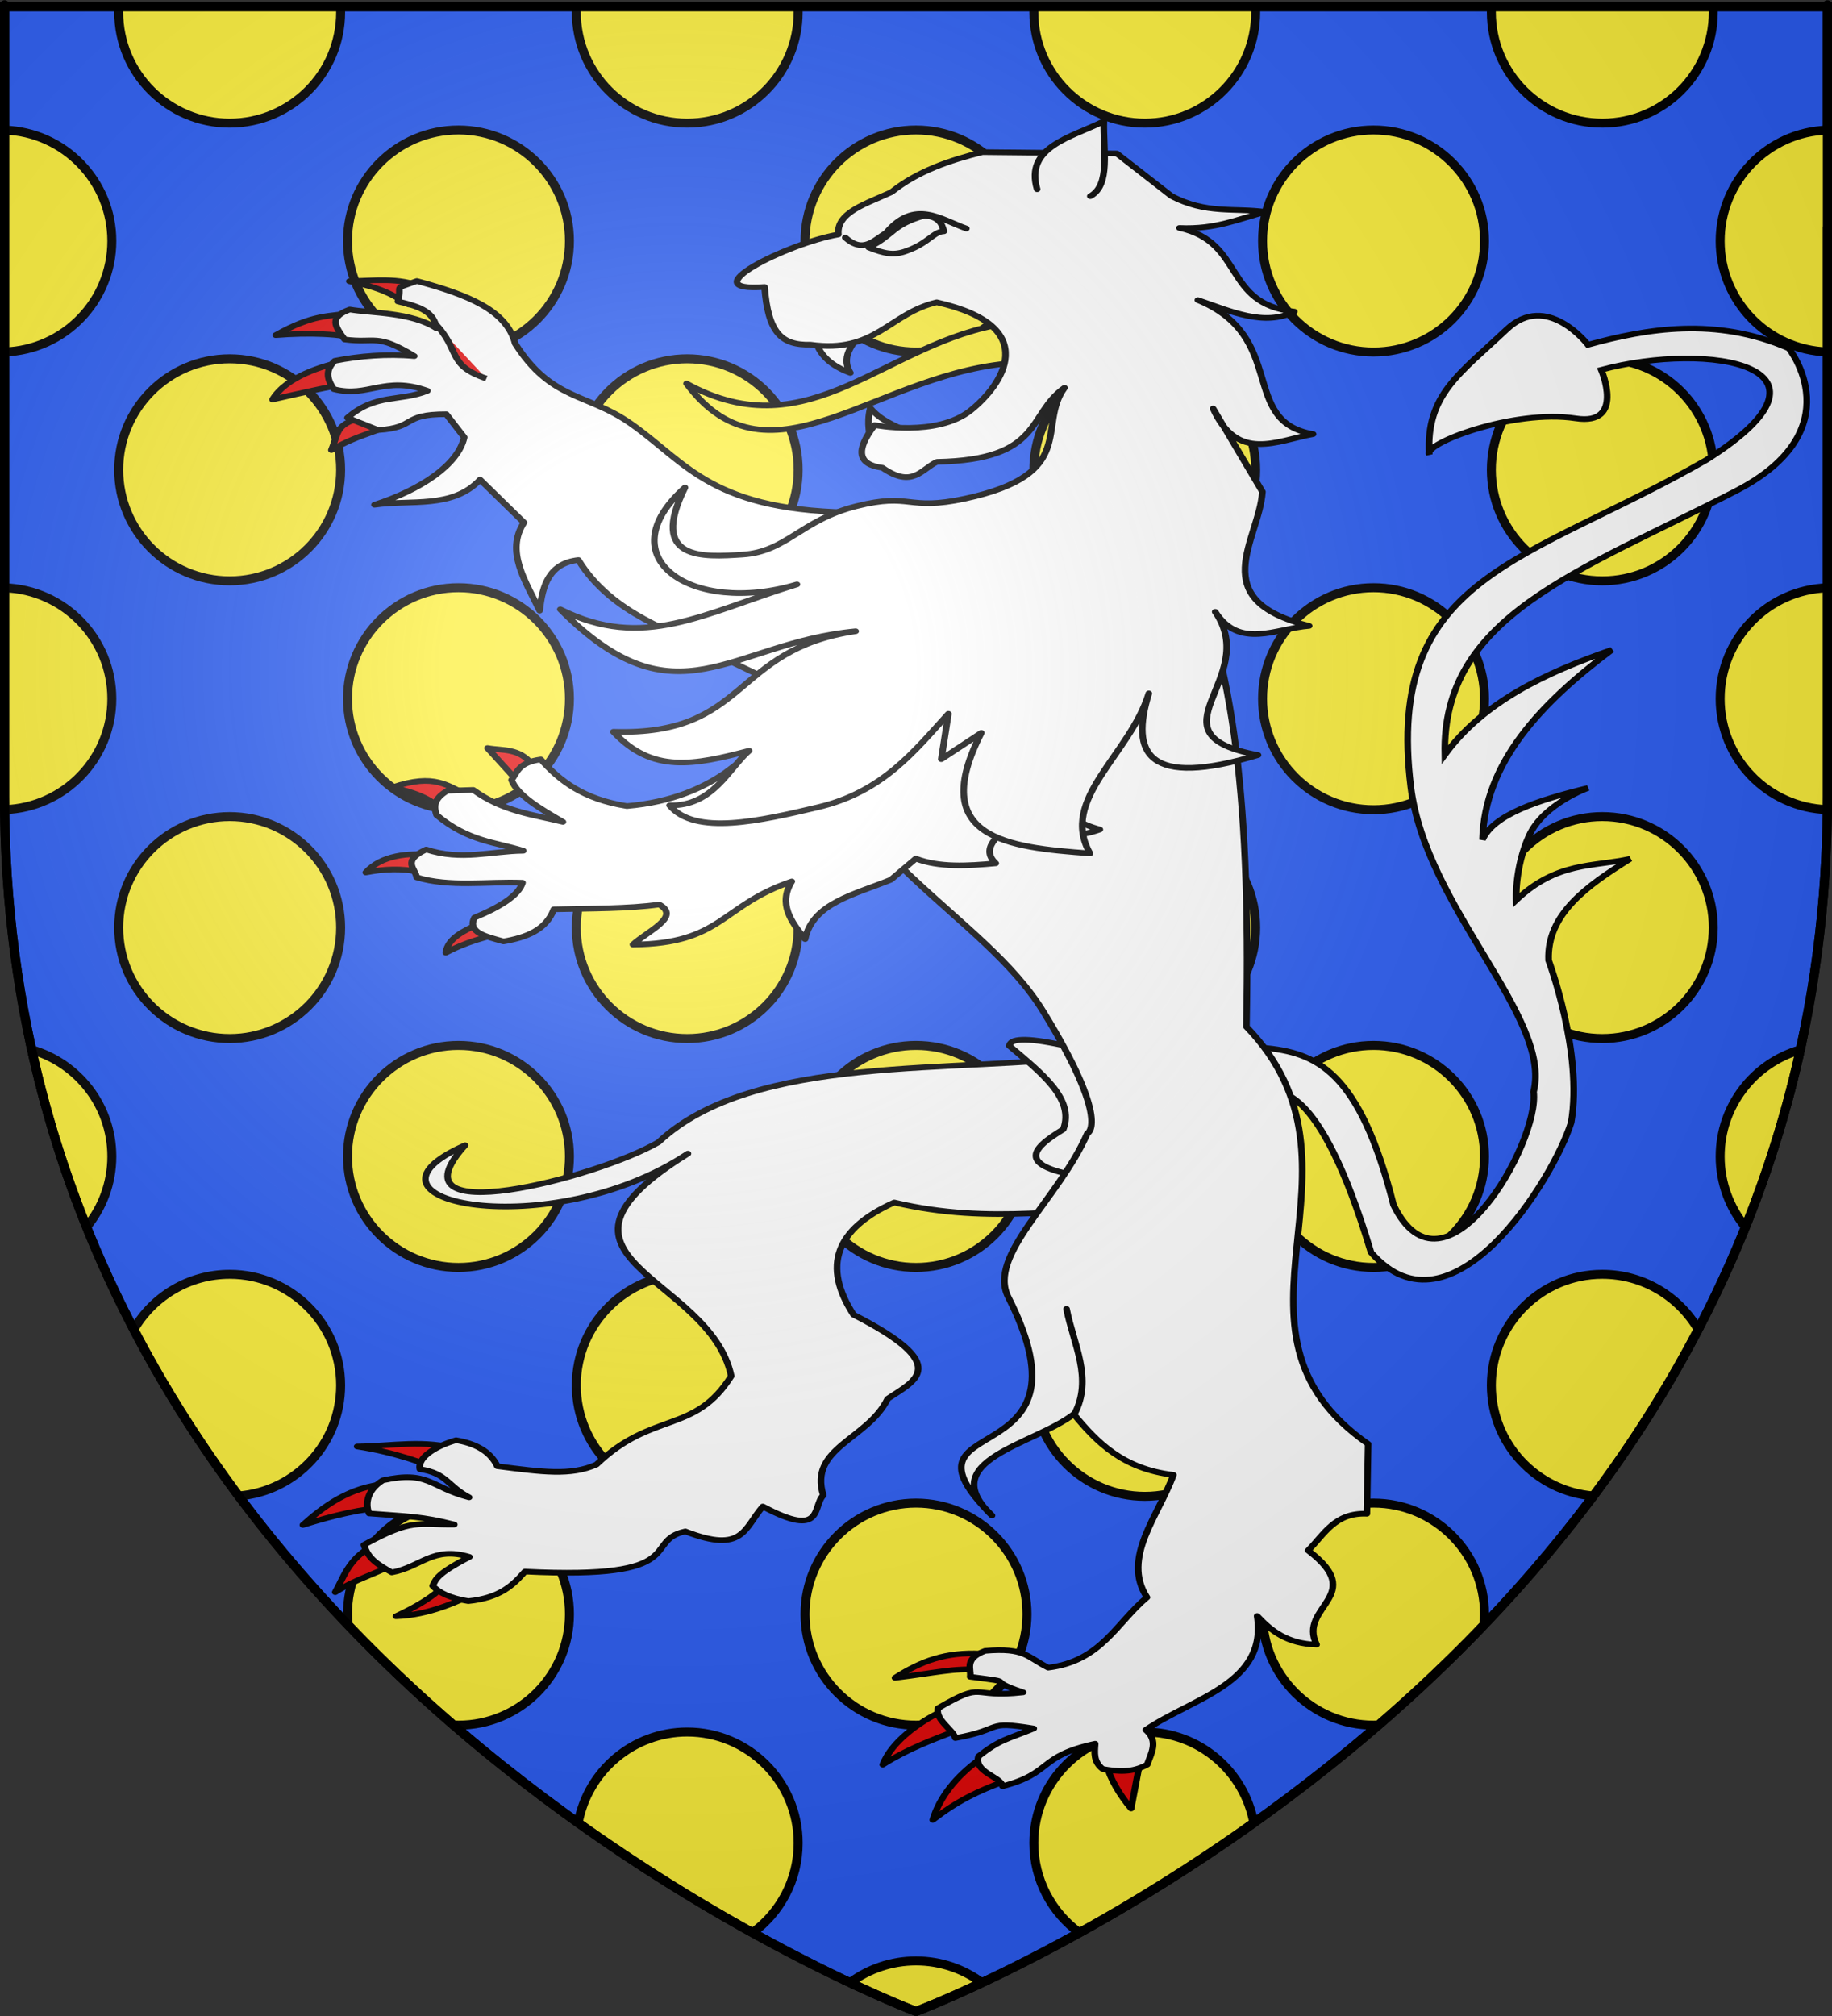 <?xml version="1.0" encoding="UTF-8" standalone="no"?>
<svg
   xmlns:dc="http://purl.org/dc/elements/1.1/"
   xmlns:cc="http://creativecommons.org/ns#"
   xmlns:rdf="http://www.w3.org/1999/02/22-rdf-syntax-ns#"
   xmlns:svg="http://www.w3.org/2000/svg"
   xmlns="http://www.w3.org/2000/svg"
   xmlns:xlink="http://www.w3.org/1999/xlink"
   xmlns:sodipodi="http://sodipodi.sourceforge.net/DTD/sodipodi-0.dtd"
   xmlns:inkscape="http://www.inkscape.org/namespaces/inkscape"
   height="660"
   width="600"
   version="1.0"
   id="svg2"
   sodipodi:version="0.32"
   inkscape:version="0.46"
   sodipodi:docname="Blason Bezannes.svg"
   sodipodi:docbase="C:\Documents and Settings\Bruno Vallette\Mes documents\Perso\Wikipédia Blasons\Communes BVA"
   inkscape:export-filename="/Users/olivier/Desktop/Blason Rouge/Blason_Vide_3D.png"
   inkscape:export-xdpi="144"
   inkscape:export-ydpi="144"
   inkscape:output_extension="org.inkscape.output.svg.inkscape">
  <rect width="100%" height="100%" fill="#333333" stroke="none"/>
  <sodipodi:namedview
     inkscape:window-height="719"
     inkscape:window-width="1024"
     inkscape:pageshadow="2"
     inkscape:pageopacity="0.0"
     guidetolerance="10.0"
     gridtolerance="10.0"
     objecttolerance="10.0"
     borderopacity="1.0"
     bordercolor="#666666"
     pagecolor="#ffffff"
     id="base"
     showgrid="false"
     height="660px"
     inkscape:zoom="0.70399969"
     inkscape:cx="299.99999"
     inkscape:cy="325.77631"
     inkscape:window-x="146"
     inkscape:window-y="514"
     inkscape:current-layer="layer3" />
  <desc
     id="desc4">Flag of Canton of Valais (Wallis)</desc>
  <defs
     id="defs6">
    <inkscape:perspective
       sodipodi:type="inkscape:persp3d"
       inkscape:vp_x="0 : 330 : 1"
       inkscape:vp_y="0 : 1000 : 0"
       inkscape:vp_z="600 : 330 : 1"
       inkscape:persp3d-origin="300 : 220 : 1"
       id="perspective35" />
    <linearGradient
       id="linearGradient2893">
      <stop
         style="stop-color:white;stop-opacity:0.314;"
         offset="0"
         id="stop2895" />
      <stop
         id="stop2897"
         offset="0.19"
         style="stop-color:white;stop-opacity:0.251;" />
      <stop
         style="stop-color:#6b6b6b;stop-opacity:0.125;"
         offset="0.6"
         id="stop2901" />
      <stop
         style="stop-color:black;stop-opacity:0.125;"
         offset="1"
         id="stop2899" />
    </linearGradient>
    <linearGradient
       id="linearGradient2885">
      <stop
         id="stop2887"
         offset="0"
         style="stop-color:white;stop-opacity:1;" />
      <stop
         style="stop-color:white;stop-opacity:1;"
         offset="0.229"
         id="stop2891" />
      <stop
         id="stop2889"
         offset="1"
         style="stop-color:black;stop-opacity:1;" />
    </linearGradient>
    <linearGradient
       id="linearGradient2955">
      <stop
         id="stop2867"
         offset="0"
         style="stop-color:#fd0000;stop-opacity:1;" />
      <stop
         style="stop-color:#e77275;stop-opacity:0.659;"
         offset="0.5"
         id="stop2873" />
      <stop
         style="stop-color:black;stop-opacity:0.323;"
         offset="1"
         id="stop2959" />
    </linearGradient>
    <radialGradient
       inkscape:collect="always"
       xlink:href="#linearGradient2955"
       id="radialGradient2961"
       cx="225.524"
       cy="218.901"
       fx="225.524"
       fy="218.901"
       r="300"
       gradientTransform="matrix(-4.167939e-4,2.183,-1.884,-3.599562e-4,615.597,-289.121)"
       gradientUnits="userSpaceOnUse" />
    <polygon
       id="star"
       transform="scale(53,53)"
       points="0,-1 0.588,0.809 -0.951,-0.309 0.951,-0.309 -0.588,0.809 0,-1 " />
    <clipPath
       id="clip">
      <path
         d="M 0,-200 L 0,600 L 300,600 L 300,-200 L 0,-200 z "
         id="path10" />
    </clipPath>
    <radialGradient
       inkscape:collect="always"
       xlink:href="#linearGradient2955"
       id="radialGradient1911"
       gradientUnits="userSpaceOnUse"
       gradientTransform="matrix(-4.167939e-4,2.183,-1.884,-3.599562e-4,615.597,-289.121)"
       cx="225.524"
       cy="218.901"
       fx="225.524"
       fy="218.901"
       r="300" />
    <radialGradient
       inkscape:collect="always"
       xlink:href="#linearGradient2955"
       id="radialGradient2865"
       gradientUnits="userSpaceOnUse"
       gradientTransform="matrix(0,1.749,-1.593,-1.049767e-7,551.788,-191.29)"
       cx="225.524"
       cy="218.901"
       fx="225.524"
       fy="218.901"
       r="300" />
    <radialGradient
       inkscape:collect="always"
       xlink:href="#linearGradient2955"
       id="radialGradient2871"
       gradientUnits="userSpaceOnUse"
       gradientTransform="matrix(0,1.386,-1.323,-5.741131e-8,-158.082,-109.541)"
       cx="225.524"
       cy="218.901"
       fx="225.524"
       fy="218.901"
       r="300" />
    <radialGradient
       inkscape:collect="always"
       xlink:href="#linearGradient2893"
       id="radialGradient3163"
       gradientUnits="userSpaceOnUse"
       gradientTransform="matrix(1.353,0,0,1.349,-77.629,-85.747)"
       cx="221.445"
       cy="226.331"
       fx="221.445"
       fy="226.331"
       r="300" />
    <radialGradient
       r="300"
       fy="226.331"
       fx="221.445"
       cy="226.331"
       cx="221.445"
       gradientTransform="matrix(1.353,0,0,1.349,-77.629,-85.747)"
       gradientUnits="userSpaceOnUse"
       id="radialGradient2561"
       xlink:href="#linearGradient2893"
       inkscape:collect="always" />
    <linearGradient
       id="linearGradient2551">
      <stop
         id="stop2553"
         offset="0"
         style="stop-color:white;stop-opacity:0.314;" />
      <stop
         style="stop-color:white;stop-opacity:0.251;"
         offset="0.19"
         id="stop2555" />
      <stop
         id="stop2557"
         offset="0.6"
         style="stop-color:#6b6b6b;stop-opacity:0.125;" />
      <stop
         id="stop2559"
         offset="1"
         style="stop-color:black;stop-opacity:0.125;" />
    </linearGradient>
    <inkscape:perspective
       id="perspective120"
       inkscape:persp3d-origin="300 : 220 : 1"
       inkscape:vp_z="600 : 330 : 1"
       inkscape:vp_y="0 : 1000 : 0"
       inkscape:vp_x="0 : 330 : 1"
       sodipodi:type="inkscape:persp3d" />
  </defs>
  <g
     inkscape:groupmode="layer"
     id="layer3"
     inkscape:label="Fond écu"
     style="display:inline">
    <path
       id="path2855"
       style="fill:#2b5df2;fill-opacity:1;fill-rule:evenodd;stroke:black;stroke-width:3;stroke-linecap:butt;stroke-linejoin:miter;stroke-miterlimit:4;stroke-dasharray:none;stroke-opacity:1"
       d="M 300,658.5 C 300,658.5 598.5,546.18 598.5,260.728 C 598.5,-24.723 598.5,2.176 598.5,2.176 L 1.5,2.176 L 1.5,260.728 C 1.5,546.18 300,658.5 300,658.5 z "
       sodipodi:nodetypes="cccccc" />
    <path
       style="color:black;fill:#fcef3c;fill-opacity:1;fill-rule:nonzero;stroke:black;stroke-width:2.941;stroke-linecap:butt;stroke-linejoin:miter;marker:none;marker-start:none;marker-mid:none;marker-end:none;stroke-miterlimit:4;stroke-dasharray:none;stroke-dashoffset:0;stroke-opacity:1;visibility:visible;display:inline;overflow:visible"
       d="M 38.938,2.188 C 38.909,2.776 38.875,3.373 38.875,3.969 C 38.875,24.028 55.16,40.313 75.219,40.312 C 95.278,40.312 111.562,24.028 111.562,3.969 C 111.562,3.373 111.528,2.776 111.5,2.188 L 38.938,2.188 z M 188.812,2.188 C 188.784,2.776 188.75,3.373 188.75,3.969 C 188.75,24.028 205.004,40.313 225.062,40.312 C 245.121,40.312 261.406,24.028 261.406,3.969 C 261.406,3.373 261.372,2.776 261.344,2.188 L 188.812,2.188 z M 338.656,2.188 C 338.628,2.776 338.594,3.373 338.594,3.969 C 338.594,24.028 354.879,40.313 374.938,40.312 C 394.996,40.312 411.25,24.028 411.25,3.969 C 411.25,3.373 411.216,2.776 411.188,2.188 L 338.656,2.188 z M 488.5,2.188 C 488.472,2.776 488.438,3.373 488.438,3.969 C 488.438,24.028 504.722,40.313 524.781,40.312 C 544.84,40.312 561.125,24.028 561.125,3.969 C 561.125,3.373 561.091,2.776 561.062,2.188 L 488.5,2.188 z M 150.156,42.562 C 130.097,42.562 113.812,58.847 113.812,78.906 C 113.812,98.965 130.097,115.25 150.156,115.25 C 170.215,115.25 186.5,98.965 186.5,78.906 C 186.5,58.847 170.215,42.562 150.156,42.562 z M 300,42.562 C 279.941,42.562 263.656,58.847 263.656,78.906 C 263.656,98.965 279.941,115.25 300,115.25 C 320.059,115.25 336.344,98.965 336.344,78.906 C 336.344,58.847 320.059,42.562 300,42.562 z M 449.844,42.562 C 429.785,42.562 413.5,58.847 413.5,78.906 C 413.5,98.965 429.785,115.25 449.844,115.25 C 469.903,115.25 486.188,98.965 486.188,78.906 C 486.188,58.847 469.903,42.562 449.844,42.562 z M 1.5,42.594 L 1.5,115.219 C 21.01,114.592 36.625,98.568 36.625,78.906 C 36.625,59.244 21.01,43.221 1.5,42.594 z M 598.5,42.594 C 578.99,43.221 563.375,59.244 563.375,78.906 C 563.375,98.568 578.99,114.592 598.5,115.219 C 598.5,103.61 598.5,42.56 598.5,42.594 z M 75.219,117.469 C 55.16,117.469 38.875,133.754 38.875,153.812 C 38.875,173.871 55.16,190.156 75.219,190.156 C 95.278,190.156 111.562,173.871 111.562,153.812 C 111.562,133.754 95.278,117.469 75.219,117.469 z M 225.062,117.469 C 205.004,117.469 188.75,133.754 188.75,153.812 C 188.75,173.871 205.004,190.156 225.062,190.156 C 245.121,190.156 261.406,173.871 261.406,153.812 C 261.406,133.754 245.121,117.469 225.062,117.469 z M 374.938,117.469 C 354.879,117.469 338.594,133.754 338.594,153.812 C 338.594,173.871 354.879,190.156 374.938,190.156 C 394.996,190.156 411.25,173.871 411.25,153.812 C 411.25,133.754 394.996,117.469 374.938,117.469 z M 524.781,117.469 C 504.722,117.469 488.438,133.754 488.438,153.812 C 488.438,173.871 504.722,190.156 524.781,190.156 C 544.84,190.156 561.125,173.871 561.125,153.812 C 561.125,133.754 544.84,117.469 524.781,117.469 z M 150.156,192.406 C 130.097,192.406 113.812,208.691 113.812,228.75 C 113.812,248.809 130.097,265.094 150.156,265.094 C 170.215,265.094 186.5,248.809 186.5,228.75 C 186.5,208.691 170.215,192.406 150.156,192.406 z M 300,192.406 C 279.941,192.406 263.656,208.691 263.656,228.75 C 263.656,248.809 279.941,265.094 300,265.094 C 320.059,265.094 336.344,248.809 336.344,228.75 C 336.344,208.691 320.059,192.406 300,192.406 z M 449.844,192.406 C 429.785,192.406 413.5,208.691 413.5,228.75 C 413.5,248.809 429.785,265.094 449.844,265.094 C 469.903,265.094 486.188,248.809 486.188,228.75 C 486.188,208.691 469.903,192.406 449.844,192.406 z M 1.5,192.438 L 1.5,260.719 C 1.5,262.174 1.516,263.616 1.531,265.062 C 21.026,264.42 36.625,248.402 36.625,228.75 C 36.625,209.088 21.01,193.064 1.5,192.438 z M 598.5,192.438 C 578.99,193.064 563.375,209.088 563.375,228.75 C 563.375,248.402 578.974,264.42 598.469,265.062 C 598.484,263.616 598.5,262.174 598.5,260.719 C 598.5,185.328 598.5,230.503 598.5,192.438 z M 75.219,267.344 C 55.16,267.344 38.875,283.629 38.875,303.688 C 38.875,323.746 55.16,340 75.219,340 C 95.278,340 111.562,323.746 111.562,303.688 C 111.562,283.629 95.278,267.344 75.219,267.344 z M 225.062,267.344 C 205.004,267.344 188.75,283.629 188.75,303.688 C 188.75,323.746 205.004,340 225.062,340 C 245.121,340 261.406,323.746 261.406,303.688 C 261.406,283.629 245.121,267.344 225.062,267.344 z M 374.938,267.344 C 354.879,267.344 338.594,283.629 338.594,303.688 C 338.594,323.746 354.879,340 374.938,340 C 394.996,340 411.25,323.746 411.25,303.688 C 411.25,283.629 394.996,267.344 374.938,267.344 z M 524.781,267.344 C 504.722,267.344 488.438,283.629 488.438,303.688 C 488.438,323.746 504.722,340 524.781,340 C 544.84,340 561.125,323.746 561.125,303.688 C 561.125,283.629 544.84,267.344 524.781,267.344 z M 150.156,342.25 C 130.097,342.25 113.812,358.535 113.812,378.594 C 113.812,398.653 130.097,414.938 150.156,414.938 C 170.215,414.938 186.5,398.653 186.5,378.594 C 186.5,358.535 170.215,342.25 150.156,342.25 z M 300,342.25 C 279.941,342.25 263.656,358.535 263.656,378.594 C 263.656,398.653 279.941,414.938 300,414.938 C 320.059,414.938 336.344,398.653 336.344,378.594 C 336.344,358.535 320.059,342.25 300,342.25 z M 449.844,342.25 C 429.785,342.25 413.5,358.535 413.5,378.594 C 413.5,398.653 429.785,414.938 449.844,414.938 C 469.903,414.938 486.188,398.653 486.188,378.594 C 486.188,358.535 469.903,342.25 449.844,342.25 z M 10.406,343.688 C 14.919,364.12 21.001,383.445 28.344,401.688 C 33.514,395.407 36.625,387.361 36.625,378.594 C 36.625,362.039 25.55,348.068 10.406,343.688 z M 589.594,343.688 C 574.45,348.068 563.375,362.039 563.375,378.594 C 563.375,387.361 566.486,395.407 571.656,401.688 C 578.999,383.445 585.081,364.12 589.594,343.688 z M 75.219,417.188 C 61.826,417.188 50.117,424.455 43.812,435.25 C 54.024,454.821 65.637,472.969 78.156,489.75 C 96.845,488.254 111.562,472.602 111.562,453.531 C 111.562,433.472 95.278,417.188 75.219,417.188 z M 225.062,417.188 C 205.004,417.188 188.75,433.472 188.75,453.531 C 188.75,473.59 205.004,489.875 225.062,489.875 C 245.121,489.875 261.406,473.59 261.406,453.531 C 261.406,433.472 245.121,417.188 225.062,417.188 z M 374.938,417.188 C 354.879,417.188 338.594,433.472 338.594,453.531 C 338.594,473.59 354.879,489.875 374.938,489.875 C 394.996,489.875 411.25,473.59 411.25,453.531 C 411.25,433.472 394.996,417.188 374.938,417.188 z M 524.781,417.188 C 504.722,417.188 488.438,433.472 488.438,453.531 C 488.438,472.602 503.155,488.254 521.844,489.75 C 534.363,472.969 545.976,454.821 556.188,435.25 C 549.883,424.455 538.174,417.188 524.781,417.188 z M 150.156,492.094 C 130.097,492.094 113.812,508.379 113.812,528.438 C 113.812,529.628 113.888,530.808 114,531.969 C 125.31,543.781 136.903,554.672 148.531,564.719 C 149.069,564.742 149.613,564.781 150.156,564.781 C 170.215,564.781 186.5,548.496 186.5,528.438 C 186.5,508.379 170.215,492.094 150.156,492.094 z M 300,492.094 C 279.941,492.094 263.656,508.379 263.656,528.438 C 263.656,548.496 279.941,564.781 300,564.781 C 320.059,564.781 336.344,548.496 336.344,528.438 C 336.344,508.379 320.059,492.094 300,492.094 z M 449.844,492.094 C 429.785,492.094 413.5,508.379 413.5,528.438 C 413.5,548.496 429.785,564.781 449.844,564.781 C 450.387,564.781 450.931,564.742 451.469,564.719 C 463.097,554.672 474.69,543.781 486,531.969 C 486.112,530.808 486.188,529.628 486.188,528.438 C 486.188,508.379 469.903,492.094 449.844,492.094 z M 225.062,567.031 C 207.27,567.031 192.491,579.855 189.375,596.75 C 210.062,611.49 229.652,623.449 246.469,632.75 C 255.526,626.138 261.406,615.437 261.406,603.375 C 261.406,583.316 245.121,567.031 225.062,567.031 z M 374.938,567.031 C 354.879,567.031 338.594,583.316 338.594,603.375 C 338.594,615.437 344.474,626.138 353.531,632.75 C 370.348,623.449 389.938,611.49 410.625,596.75 C 407.509,579.855 392.73,567.031 374.938,567.031 z M 300,641.969 C 291.915,641.969 284.446,644.628 278.406,649.094 C 291.841,655.41 300,658.5 300,658.5 C 300,658.5 308.159,655.41 321.594,649.094 C 315.554,644.628 308.085,641.969 300,641.969 z "
       id="use3928" />
    <g
       id="g2563"
       transform="matrix(1.784,0,0,1.519,34.026,-122.953)"
       style="stroke:#000000;stroke-opacity:1;stroke-width:1.215;stroke-miterlimit:4;stroke-dasharray:none">
      <g
         style="display:inline;stroke:#000000;stroke-opacity:1;stroke-width:1.215;stroke-miterlimit:4;stroke-dasharray:none"
         inkscape:label="Fond écu"
         id="g2565" />
      <g
         style="display:inline;stroke:#000000;stroke-opacity:1;stroke-width:1.215;stroke-miterlimit:4;stroke-dasharray:none"
         inkscape:label="Meubles"
         id="layer4">
        <g
           transform="translate(0.551,-0.663)"
           id="layer5"
           inkscape:label="chef"
           style="display:inline;stroke:#000000;stroke-opacity:1;stroke-width:1.215;stroke-miterlimit:4;stroke-dasharray:none" />
        <g
           style="fill:#ffffff;fill-opacity:1;stroke:#000000;stroke-width:1.268;stroke-miterlimit:4;stroke-dasharray:none;stroke-opacity:1"
           transform="matrix(0.958,0,0,0.958,29.757,105.915)"
           id="g13005">
          <g
             id="g13007"
             transform="matrix(0.626,0.118,-0.118,0.626,28.994,-34.235)"
             style="fill:#ffffff;fill-opacity:1;stroke:#000000;stroke-width:1.991;stroke-miterlimit:4;stroke-dasharray:none;stroke-opacity:1">
            <path
               sodipodi:nodetypes="ccccccsccccsccscsccscccc"
               id="path13009"
               style="fill:#ffffff;fill-opacity:1;fill-rule:evenodd;stroke:#000000;stroke-width:1.991;stroke-linecap:butt;stroke-linejoin:miter;stroke-miterlimit:4;stroke-dasharray:none;stroke-opacity:1;display:inline"
               d="M 325.011,344.379 C 327.553,343.463 339.117,335.946 366.241,394.098 C 396.148,421.712 415.485,357.991 416.912,337.863 C 415.919,313.024 399.624,282.82 399.624,282.82 C 396.067,266.891 406.098,254.844 417.111,243.078 C 406.598,247.991 395.649,248.094 386.112,263.744 C 386.112,263.744 383.529,252.616 385.715,240.694 C 387.901,228.771 400.022,220.823 400.022,220.823 C 385.79,227.945 373.84,235.447 372.203,244.668 C 367.771,217.809 380.365,194.192 398.035,171.543 C 379.634,183.396 363.401,196.984 355.511,217.246 C 345.447,169.253 382.973,146.52 424.264,109.545 C 455.255,81.795 430.623,57.086 430.623,57.086 C 406.947,50.18 387.318,58.137 371.01,67.022 C 371.01,67.022 355.39,50.728 345.973,66.227 C 335.051,84.201 326.316,93.314 331.268,113.917 C 328.714,110.512 353.294,93.408 372.203,93.251 C 387.425,93.125 376.574,74.97 376.574,74.97 C 406.481,58.954 451.453,59.431 413.534,100.405 C 367.327,146.095 325.877,157.988 347.562,230.361 C 359.879,271.466 404.467,302.447 403.797,329.318 C 408.964,346.68 391.637,409.788 369.818,376.413 C 350.935,331.681 337.128,327.713 320.809,329.103 L 325.011,344.379 z" />
          </g>
          <path
             d="M 15.357,55.115 C 10.802,56.187 3.855,58.714 1.25,63.817 C 7.216,62.243 11.945,60.916 16.152,60.238 L 15.357,55.115 z"
             style="fill:#e20909;fill-opacity:1;fill-rule:evenodd;stroke:#000000;stroke-width:1.268;stroke-linecap:round;stroke-linejoin:round;stroke-miterlimit:4;stroke-dasharray:none;stroke-opacity:1"
             id="path13011" />
          <path
             d="M 16.79,44.324 C 12.17,45.11 8.976,44.599 1.863,49.339 C 8.027,48.772 14.528,48.937 18.459,50.444 L 16.79,44.324 z"
             style="fill:#e20909;fill-opacity:1;fill-rule:evenodd;stroke:#000000;stroke-width:1.268;stroke-linecap:round;stroke-linejoin:round;stroke-miterlimit:4;stroke-dasharray:none;stroke-opacity:1"
             id="path13013" />
          <path
             d="M 29.77,38.455 C 25.578,36.327 20.705,37.065 15.974,37.207 C 22.296,38.789 23.967,40.053 27.373,42.444 L 29.77,38.455 z"
             style="fill:#e20909;fill-opacity:1;fill-rule:evenodd;stroke:#000000;stroke-width:1.268;stroke-linecap:round;stroke-linejoin:round;stroke-miterlimit:4;stroke-dasharray:none;stroke-opacity:1"
             id="path13015" />
          <path
             d="M 19.272,67.517 C 13.227,69.362 14.092,70.675 12.532,75.183 C 18.309,71.266 21.85,71.226 24.302,68.798 L 19.272,67.517 z"
             style="fill:#e20909;fill-opacity:1;fill-rule:evenodd;stroke:#000000;stroke-width:1.268;stroke-linecap:round;stroke-linejoin:round;stroke-miterlimit:4;stroke-dasharray:none;stroke-opacity:1"
             id="path13017" />
          <path
             d="M 47.755,51.235 C 54.716,64.12 61.508,62.326 69.878,69.205 C 80.8,78.182 85.392,89.24 114.185,89.24 L 106.302,132.496 L 83.522,119.625 C 78.909,116.064 66.466,112.544 59.867,99.925 C 54.262,100.655 52.966,105.603 52.445,111.31 C 49.717,104.655 45.839,97.968 49.434,91.493 L 41.021,81.843 C 35.753,88.464 27.748,86.298 20.791,87.498 C 29.736,84.083 36.836,78.487 37.982,72.318 L 34.552,67.123 C 25.832,67.114 29.024,70.133 21.501,70.685 L 15.616,67.926 C 21.016,62.382 25.695,64.363 30.934,61.856 C 22.639,58.371 19.659,63.492 13.006,61.489 C 11.457,58.877 11.535,57.007 13.181,55.111 C 17.779,54.044 23.237,53.482 28.421,54.052 C 21.087,48.804 21.06,51.247 15.067,50.304 C 13.122,47.187 12.104,45.26 16.054,43.569 C 20.008,44.402 27.942,44.125 32.732,47.847 C 32.102,44.233 30.013,43.043 25.278,41.755 C 26.213,37.753 24.07,39.209 28.914,37.164 C 38.662,40.247 46.14,43.721 47.755,51.235 z"
             style="fill:#ffffff;fill-opacity:1;fill-rule:evenodd;stroke:#000000;stroke-width:1.268;stroke-linecap:round;stroke-linejoin:round;stroke-miterlimit:4;stroke-dasharray:none;stroke-opacity:1"
             id="path13019" />
          <path
             d="M 34.81,329.666 C 32.731,332.925 28.185,335.767 24.899,337.552 C 31.246,337.304 36.756,334.26 40.737,331.986 L 34.81,329.666 z"
             style="fill:#e20909;fill-opacity:1;fill-rule:evenodd;stroke:#000000;stroke-width:1.268;stroke-linecap:round;stroke-linejoin:round;stroke-miterlimit:4;stroke-dasharray:none;stroke-opacity:1"
             id="path3534" />
          <path
             d="M 20.36,321.778 C 15.764,324.603 14.735,329.219 13.271,332.135 C 17.161,329.224 20.341,328.345 24.307,325.938 L 20.36,321.778 z"
             style="fill:#e20909;fill-opacity:1;fill-rule:evenodd;stroke:#000000;stroke-width:1.268;stroke-linecap:round;stroke-linejoin:round;stroke-miterlimit:4;stroke-dasharray:none;stroke-opacity:1"
             id="path3532" />
          <path
             d="M 23.296,307.747 C 16.114,308.323 11.006,312.855 7.073,317.006 C 12.995,314.858 18.171,313.337 23.783,312.992 C 27.618,311.151 23.119,308.259 23.296,307.747 z"
             style="fill:#e20909;fill-opacity:1;fill-rule:evenodd;stroke:#000000;stroke-width:1.268;stroke-linecap:round;stroke-linejoin:round;stroke-miterlimit:4;stroke-dasharray:none;stroke-opacity:1"
             id="path3530" />
          <path
             d="M 36.915,300.017 C 30.467,297.713 24.21,299.251 17.472,299.356 C 24.622,300.663 30.249,303.015 35.518,305.613 L 36.915,300.017 z"
             style="fill:#e20909;fill-opacity:1;fill-rule:evenodd;stroke:#000000;stroke-width:1.268;stroke-linecap:round;stroke-linejoin:round;stroke-miterlimit:4;stroke-dasharray:none;stroke-opacity:1"
             id="path3528" />
          <path
             d="M 159.461,211.352 C 132.276,215.601 93.529,210.726 75.217,230.899 C 63.354,239.003 23.015,251.169 38.157,231.589 C 13.453,244.402 54.593,253.948 80.86,233.46 C 48.219,257.243 85.031,260.576 89.153,283.513 C 82.159,296.615 74.097,291.311 63.323,303.42 C 58.364,306 52.939,305.086 44.332,303.798 C 42.908,300.213 39.77,298.592 36.42,297.951 C 32.968,299.093 28.986,301.611 29.489,304.452 C 34.736,305.405 34.659,308.157 38.924,310.8 C 31.315,308.476 31.257,304.704 22.384,306.967 C 18.919,309.51 19.182,312.91 19.761,314.418 C 27.322,315.105 29.892,315.058 36.086,316.912 C 29.049,317.036 28.138,315.447 18.769,321.491 C 19.587,324.58 21.231,325.783 24.11,327.685 C 29.762,326.464 31.969,321.714 38.986,324.196 C 32.425,328.213 32.602,329.268 31.929,330.697 C 33.189,332.293 35.347,333.494 38.773,334.138 C 44.932,333.404 47.363,330.5 49.622,327.496 C 81.812,329.376 71.964,320.588 80.358,318.461 C 91.525,323.557 91.614,317.727 95.212,312.857 C 107.007,320.242 104.686,312.704 106.799,310.345 C 103.947,299.562 115.338,297.811 119.129,288.631 C 124.262,284.552 131.794,281.203 112.582,269.701 C 106.618,258.863 109.051,250.4 120.4,244.459 C 139.186,249.687 154.112,245.357 170.968,245.806 L 159.461,211.352 z"
             style="fill:#ffffff;fill-opacity:1;fill-rule:evenodd;stroke:#000000;stroke-width:1.268;stroke-linecap:round;stroke-linejoin:round;stroke-miterlimit:4;stroke-dasharray:none;stroke-opacity:1"
             id="path3524" />
          <path
             d="M 142.445,209.215 C 148.437,215.199 155.052,221.114 152.783,228.003 C 146.513,232.468 143.099,236.67 159.037,239.09 L 165.167,223.383 L 152.66,209.064 C 145.347,207.236 142.636,207.62 142.445,209.215 z"
             style="fill:#ffffff;fill-opacity:1;fill-rule:evenodd;stroke:#000000;stroke-width:1.268;stroke-linecap:round;stroke-linejoin:round;stroke-miterlimit:4;stroke-dasharray:none;stroke-opacity:1"
             id="path13026" />
          <path
             d="M 137.037,345.949 C 130.225,345.574 125.649,347.564 120.539,351.401 C 128.39,350.281 131.531,349.204 136.88,349.565 L 137.037,345.949 z"
             style="fill:#e20909;fill-opacity:1;fill-rule:evenodd;stroke:#000000;stroke-width:1.268;stroke-linecap:round;stroke-linejoin:round;stroke-miterlimit:4;stroke-dasharray:none;stroke-opacity:1"
             id="path13028" />
          <path
             d="M 129.602,358.837 C 125.086,361.441 119.923,365.693 118.194,370.93 C 122.803,367.496 127.563,365.397 131.851,363.469 L 129.602,358.837 z"
             style="fill:#e20909;fill-opacity:1;fill-rule:evenodd;stroke:#000000;stroke-width:1.268;stroke-linecap:round;stroke-linejoin:round;stroke-miterlimit:4;stroke-dasharray:none;stroke-opacity:1"
             id="path13030" />
          <path
             d="M 136.757,369.754 C 132.351,373.463 129.056,378.24 127.775,383.373 C 132.42,379.147 136.512,376.805 141.612,374.655 L 136.757,369.754 z"
             style="fill:#e20909;fill-opacity:1;fill-rule:evenodd;stroke:#000000;stroke-width:1.268;stroke-linecap:round;stroke-linejoin:round;stroke-miterlimit:4;stroke-dasharray:none;stroke-opacity:1"
             id="path13032" />
          <path
             d="M 161.192,371.152 C 161.649,373.984 163.774,378.025 165.786,380.799 L 167.449,370.572 L 161.192,371.152 z"
             style="fill:#e20909;fill-opacity:1;fill-rule:evenodd;stroke:#000000;stroke-width:1.268;stroke-linecap:round;stroke-linejoin:round;stroke-miterlimit:4;stroke-dasharray:none;stroke-opacity:1"
             id="path13034" />
          <path
             d="M 100.856,130.412 C 109.839,167.163 137.43,179.467 148.934,201.474 C 162.077,226.617 157.392,228.929 157.392,228.929 C 151.903,243.757 138.172,256.313 142.248,265.759 C 160.046,306.997 118.524,290.585 139.126,314.882 C 127.883,302.413 147.183,298.991 154.794,292.081 C 159.273,298.471 164.232,304.396 173.887,305.743 C 171.047,314.971 163.902,324.359 168.821,333.296 C 162.975,339.018 160.08,347.629 149.902,349.111 C 145.869,346.749 145.5,344.561 137.8,345.33 C 133.646,347.15 135.219,349.485 134.938,351.161 C 144.922,352.683 136.987,351.513 145.087,354.669 C 134.579,356.068 138.083,351.907 128.781,358.242 C 128.182,360.803 131.638,363.025 132.104,364.945 C 141.635,362.969 137.525,360.952 147.126,362.801 C 141.92,365.289 140.665,365.25 136.543,369.062 C 135.573,372.671 140.915,373.632 141.137,375.787 C 150.821,372.859 147.816,369.045 158.9,366.226 C 158.759,368.266 158.578,370.317 160.333,371.908 C 163.27,372.508 166.023,372.773 168.868,370.921 C 169.644,368.286 171.091,365.627 168.595,363.115 C 177.538,355.911 191.973,352.729 189.939,337.488 C 192.61,340.832 195.698,343.733 201.329,343.924 C 197.682,335.244 211.25,333.002 199.713,322.748 C 202.797,319.14 204.824,314.178 210.967,314.487 L 211.207,298.796 C 179.652,272.934 214.124,236.891 187.881,204.921 C 188.807,149.544 184.71,120.716 175.59,96.912 L 100.856,130.412 z"
             style="fill:#ffffff;fill-opacity:1;fill-rule:evenodd;stroke:#000000;stroke-width:1.268;stroke-linecap:round;stroke-linejoin:round;stroke-miterlimit:4;stroke-dasharray:none;stroke-opacity:1"
             id="path13036"
             sodipodi:nodetypes="cscsccccccccccccccccccccccccc" />
          <path
             d="M 51.056,145.993 C 48.5,142.129 45.394,142.856 42.45,142.23 L 48.091,149.534 L 51.056,145.993 z"
             style="fill:#e20909;fill-opacity:1;fill-rule:evenodd;stroke:#000000;stroke-width:1.268;stroke-linecap:round;stroke-linejoin:round;stroke-miterlimit:4;stroke-dasharray:none;stroke-opacity:1"
             id="path13038" />
          <path
             d="M 38.715,152.825 C 34.764,150.805 32.466,147.789 24.197,151.08 C 30.515,152.695 32.291,154.48 34.75,157.22 L 38.715,152.825 z"
             style="fill:#e20909;fill-opacity:1;fill-rule:evenodd;stroke:#000000;stroke-width:1.268;stroke-linecap:round;stroke-linejoin:round;stroke-miterlimit:4;stroke-dasharray:none;stroke-opacity:1"
             id="path13040" />
          <path
             d="M 31.992,166.307 C 27.314,165.71 22.107,166.317 19.13,170.218 C 22.542,169.449 25.974,169.195 29.451,170.159 L 31.992,166.307 z"
             style="fill:#e20909;fill-opacity:1;fill-rule:evenodd;stroke:#000000;stroke-width:1.268;stroke-linecap:round;stroke-linejoin:round;stroke-miterlimit:4;stroke-dasharray:none;stroke-opacity:1"
             id="path13042" />
          <path
             d="M 41.03,181.652 C 37.902,183.311 34.839,185.007 34.463,188.268 C 38.124,185.969 42.214,184.593 46.471,183.572 L 41.03,181.652 z"
             style="fill:#e20909;fill-opacity:1;fill-rule:evenodd;stroke:#000000;stroke-width:1.268;stroke-linecap:round;stroke-linejoin:round;stroke-miterlimit:4;stroke-dasharray:none;stroke-opacity:1"
             id="path13044" />
          <path
             d="M 52.663,144.79 C 48.388,145.48 48.172,147.604 47.054,149.41 C 48.195,152.918 52.561,155.879 56.904,158.843 C 51.198,157.182 45.532,156.57 39.704,151.644 L 34.755,151.829 C 31.999,153.729 32.199,155.518 32.688,157.297 C 38.765,163.255 43.876,163.346 49.3,165.334 C 43.138,165.403 37.456,167.66 30.706,165.048 C 25.924,167.628 28.642,169.331 28.875,171.324 C 35.239,173.585 42.376,172.217 49.156,172.528 C 48.453,175.292 45.063,177.891 39.951,180.385 C 38.517,183.762 42.251,184.634 45.519,185.732 C 49.889,184.847 53.662,183.177 55.16,178.511 C 62.118,178.316 69.454,178.399 75.355,177.43 C 79.578,180.213 73.114,183.395 70.323,186.439 C 87.472,186.248 87.125,177.675 100.765,172.235 C 98.128,177.245 100.592,181.252 103.314,185.208 C 104.729,177.147 112.756,175.196 119.747,171.853 L 124.525,167.101 C 129.004,169.114 134.379,168.757 139.844,168.162 C 137.046,165.109 139.568,161.856 144.44,158.516 C 151.714,162.845 156.004,162.123 159.796,160.557 C 143.958,155.462 155.317,139.803 154.891,128.722 L 131.066,110.009 L 87.88,147.886 C 83.702,151.207 77.828,154.404 69.16,155.282 C 60.764,153.72 56.269,149.551 52.663,144.79 z"
             style="fill:#ffffff;fill-opacity:1;fill-rule:evenodd;stroke:#000000;stroke-width:1.268;stroke-linecap:round;stroke-linejoin:round;stroke-miterlimit:4;stroke-dasharray:none;stroke-opacity:1"
             id="path13046" />
          <g
             id="g13048"
             transform="matrix(0.984,-0.176,0.176,0.984,-23.517,33.088)"
             style="fill:#ffffff;fill-opacity:1;stroke:#000000;stroke-width:1.268;stroke-miterlimit:4;stroke-dasharray:none;stroke-opacity:1">
            <path
               id="path13050"
               style="fill:#ffffff;fill-opacity:1;fill-rule:evenodd;stroke:#000000;stroke-width:1.268;stroke-linecap:round;stroke-linejoin:round;stroke-miterlimit:4;stroke-dasharray:none;stroke-opacity:1"
               d="M 130.005,65.064 C 130.473,62.284 129.993,60.313 131.445,56.694 C 133.229,60.451 136.616,62.157 139.336,64.716" />
            <path
               id="path13052"
               style="fill:#fcef3c;fill-opacity:1;fill-rule:evenodd;stroke:#000000;stroke-width:1.268;stroke-linecap:round;stroke-linejoin:round;stroke-miterlimit:4;stroke-dasharray:none;stroke-opacity:1"
               d="M 160.416,42.561 C 136.954,42.385 118.459,64.3 97.739,45.064 C 109.144,72.927 134.536,48.312 161.376,51.673 L 160.416,42.561 z" />
            <path
               id="path13054"
               style="fill:#ffffff;fill-opacity:1;fill-rule:evenodd;stroke:#000000;stroke-width:1.268;stroke-linecap:round;stroke-linejoin:round;stroke-miterlimit:4;stroke-dasharray:none;stroke-opacity:1"
               d="M 123.809,39.883 C 123.973,43.368 125.858,46.096 129.085,48.234 C 127.716,43.772 131.366,41.466 133.689,38.591" />
            <path
               id="path13056"
               style="fill:#ffffff;fill-opacity:1;fill-rule:evenodd;stroke:#000000;stroke-width:1.268;stroke-linecap:round;stroke-linejoin:round;stroke-miterlimit:4;stroke-dasharray:none;stroke-opacity:1"
               d="M 134.071,127.056 L 130.933,136.876 L 139.527,132.397 C 125.174,153.944 139.775,158.613 155.261,162.766 C 151.56,149.636 166.722,142.288 172.7,129.311 C 166.744,142.101 168.751,150.243 190.868,146.652 C 170.244,138.122 194.565,129.949 188.462,113.475 C 191.512,122.644 199.326,119.211 205.633,119.765 C 186.821,110.461 199.56,99.145 202.129,88.477 L 196.122,68.372 C 198.564,81.152 206.86,77.643 213.98,77.408 C 200.432,72.065 213.136,55.11 197.542,43.831 C 203.309,47.406 208.988,51.981 215.28,49.637 C 202.077,45.54 208.703,32.571 196.922,27.221 C 203.817,28.843 208.446,27.161 213.835,26.589 C 208.114,24.558 202.49,25.141 196.647,19.838 L 188.051,8.608 L 162.758,3.777 C 156.144,4.477 149.722,5.835 143.994,9.56 C 138.973,11.269 132.779,12.119 132.305,17.157 C 122.204,17.402 101.856,24.967 116.294,26.303 C 115.14,36.588 117.172,39.818 122.668,40.619 C 134.574,44.832 138.745,36.377 148.174,35.509 C 167.449,44.433 157.116,56.194 150.279,60.611 C 142.848,65.412 131.591,60.616 131.591,60.616 C 126.909,65.565 126.835,68.802 131.369,70.327 C 136.258,76.015 138.698,71.911 141.902,70.858 C 162.051,74.006 160.777,63.358 168.899,58.761 C 162.134,66.284 168.241,78.372 145.745,79.955 C 134.128,80.777 135.989,76.738 124.938,77.959 C 113.887,79.18 110.002,85.693 101.542,84.839 C 93.98,84.076 83.516,83.086 93.323,68.05 C 75.737,80.891 89.504,96.682 110.618,93.279 C 91.611,96.533 79.051,102.86 64.973,90.824 C 82.312,120.833 95.657,104.002 119.839,105.641 C 95.614,105.494 95.561,125.235 70.14,119.74 C 75.85,130.386 84.087,129.825 94.996,128.515 C 90.521,131.66 85.995,139.651 77.827,137.934 C 81.35,145.605 94.46,144.41 105.771,143.36 C 118.64,142.166 126.194,134.14 134.071,127.056 z" />
            <path
               id="path13058"
               style="fill:#ffffff;fill-opacity:1;fill-rule:evenodd;stroke:#000000;stroke-width:1.268;stroke-linecap:round;stroke-linejoin:round;stroke-miterlimit:4;stroke-dasharray:none;stroke-opacity:1"
               d="M 171.602,13.842 C 170.912,4.048 179.959,3.547 186.892,1.028 C 185.61,7.228 185.681,15.402 181.363,17.174" />
            <path
               id="path13060"
               style="fill:#ffffff;fill-opacity:1;fill-rule:evenodd;stroke:#000000;stroke-width:1.268;stroke-linecap:round;stroke-linejoin:round;stroke-miterlimit:4;stroke-dasharray:none;stroke-opacity:1"
               d="M 133.486,18.083 C 136.257,22.26 138.774,19.602 141.346,18.443 C 148.157,11.796 152.124,17.248 156.689,20.157"
               sodipodi:nodetypes="ccc" />
            <path
               id="path13062"
               style="fill:#ffffff;fill-opacity:1;fill-rule:evenodd;stroke:#000000;stroke-width:1.268;stroke-linecap:round;stroke-linejoin:round;stroke-miterlimit:4;stroke-dasharray:none;stroke-opacity:1"
               d="M 137.508,21.059 C 140.265,22.99 141.945,23.754 144.604,23.081 C 148.922,22.125 150.367,19.736 152.336,20.015 C 152.271,18.297 152.024,16.644 149.291,15.882 C 142.734,16.846 142.882,19.07 137.508,21.059 z" />
          </g>
          <path
             d="M 154.885,292.148 C 158.564,284.079 154.697,276.292 153.415,268.408"
             style="fill:#ffffff;fill-opacity:1;fill-rule:evenodd;stroke:#000000;stroke-width:1.268;stroke-linecap:round;stroke-linejoin:round;stroke-miterlimit:4;stroke-dasharray:none;stroke-opacity:1"
             id="path13064" />
          <path
             d="M 32.191,46.467 C 37.438,52.718 34.52,56.062 42.231,59.097"
             style="fill:#e20909;fill-opacity:1;fill-rule:evenodd;stroke:#000000;stroke-width:1.268;stroke-linecap:butt;stroke-linejoin:miter;stroke-miterlimit:4;stroke-dasharray:none;stroke-opacity:1"
             id="path13066" />
        </g>
      </g>
      <g
         style="display:inline;stroke:#000000;stroke-opacity:1;stroke-width:1.215;stroke-miterlimit:4;stroke-dasharray:none"
         inkscape:label="Reflet final"
         id="g2603" />
      <g
         style="display:inline;stroke:#000000;stroke-opacity:1;stroke-width:1.215;stroke-miterlimit:4;stroke-dasharray:none"
         inkscape:label="Contour final"
         id="g2605" />
    </g>
  </g>
  <g
     inkscape:groupmode="layer"
     id="layer2"
     inkscape:label="Reflet final"
     sodipodi:insensitive="true">
    <path
       sodipodi:nodetypes="cccccc"
       d="M 300,658.5 C 300,658.5 598.5,546.18 598.5,260.728 C 598.5,-24.723 598.5,2.176 598.5,2.176 L 1.5,2.176 L 1.5,260.728 C 1.5,546.18 300,658.5 300,658.5 z "
       style="opacity:1;fill:url(#radialGradient3163);fill-opacity:1;fill-rule:evenodd;stroke:none;stroke-width:1px;stroke-linecap:butt;stroke-linejoin:miter;stroke-opacity:1"
       id="path2875"
       inkscape:export-xdpi="144"
       inkscape:export-ydpi="144" />
  </g>
  <g
     inkscape:groupmode="layer"
     id="layer1"
     inkscape:label="Contour final"
     sodipodi:insensitive="true">
    <path
       sodipodi:nodetypes="cccccc"
       d="M 300,658.5 C 300,658.5 1.5,546.18 1.5,260.728 C 1.5,-24.723 1.5,2.176 1.5,2.176 L 598.5,2.176 L 598.5,260.728 C 598.5,546.18 300,658.5 300,658.5 z "
       style="opacity:1;fill:none;fill-opacity:1;fill-rule:evenodd;stroke:black;stroke-width:3;stroke-linecap:butt;stroke-linejoin:miter;stroke-miterlimit:4;stroke-dasharray:none;stroke-opacity:1"
       id="path1411"
       inkscape:export-xdpi="144"
       inkscape:export-ydpi="144" />
  </g>
</svg>
